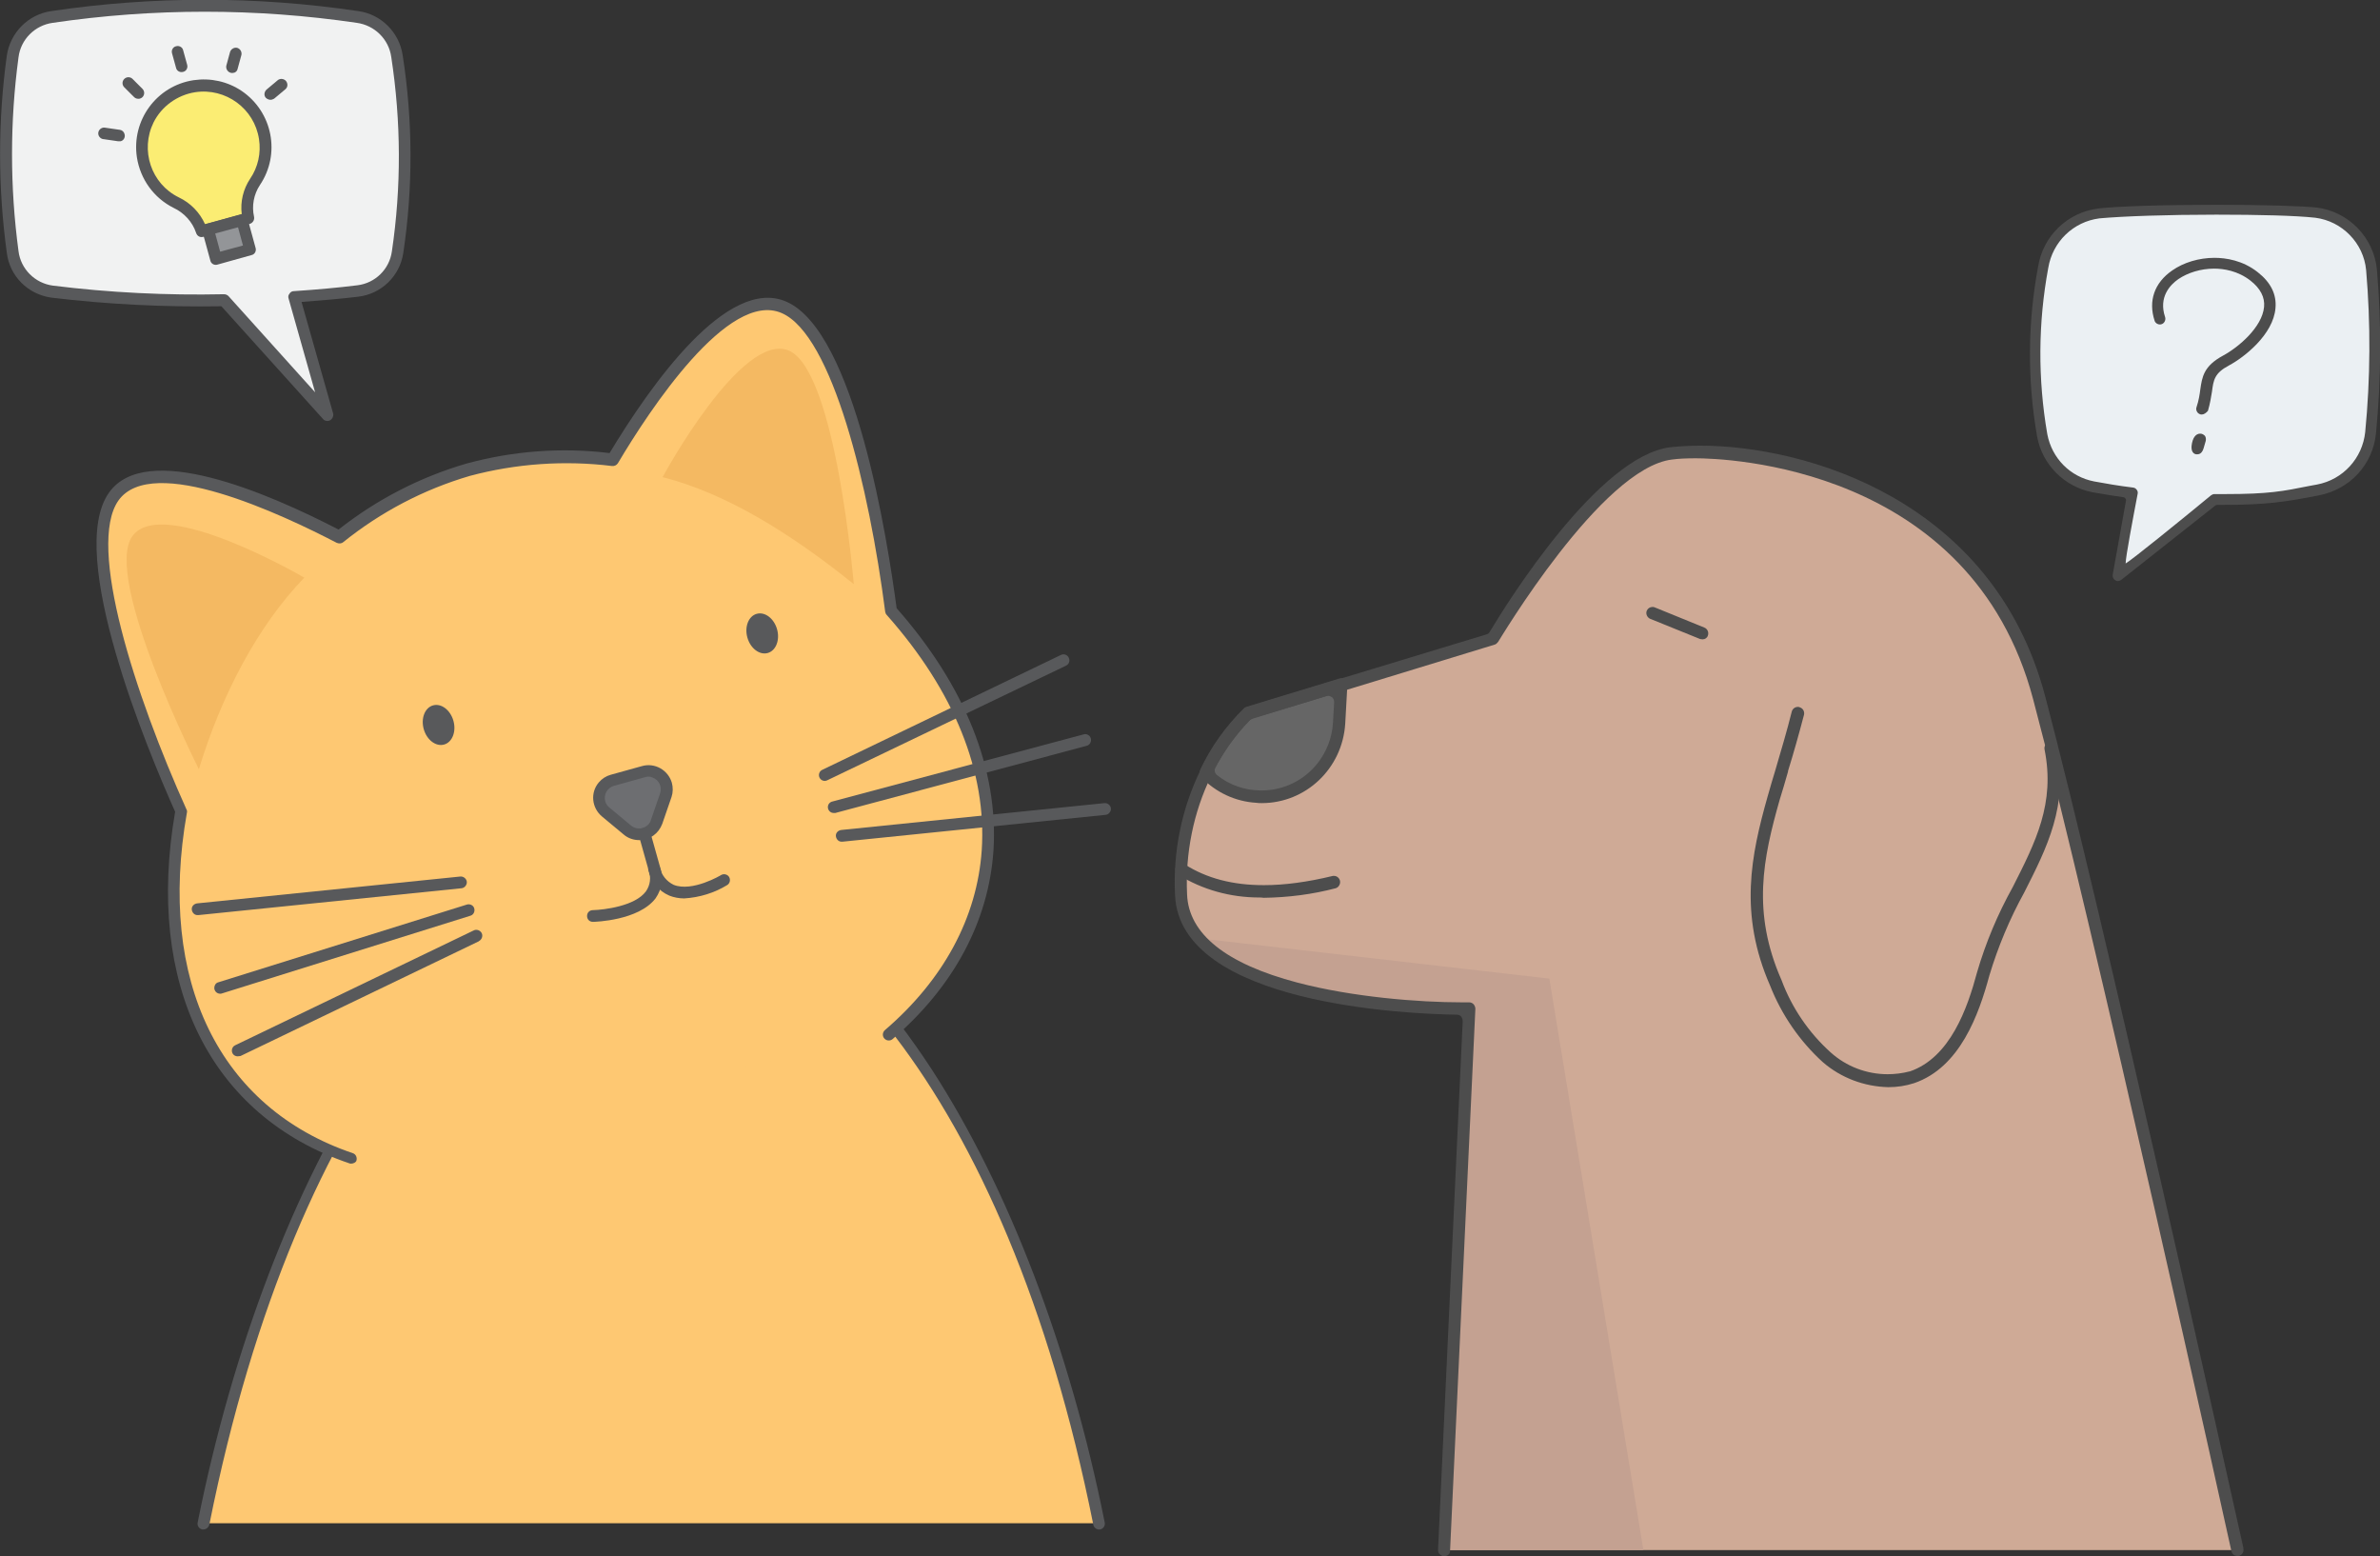 <?xml version="1.0" encoding="utf-8"?>
<!-- Generator: Adobe Illustrator 28.1.0, SVG Export Plug-In . SVG Version: 6.00 Build 0)  -->
<svg version="1.1" id="Layer_1" xmlns="http://www.w3.org/2000/svg" xmlns:xlink="http://www.w3.org/1999/xlink" x="0px" y="0px"
	 viewBox="0 0 771.9 504.6" style="enable-background:new 0 0 771.9 504.6;" xml:space="preserve">
<rect x="0" y="0" width="771.9" height="504.6" fill="#333333" stroke="none"/>
<style type="text/css">
	.st0{fill:#F1F2F2;}
	.st1{fill:#58595B;}
	.st2{fill:#FEC872;}
	.st3{fill:#F4B962;}
	.st4{fill:#6D6E71;}
	.st5{fill:#FBED73;}
	.st6{fill:#939598;}
	.st7{fill:#CFAA96;}
	.st8{fill:#C4A191;}
	.st9{fill:#666666;}
	.st10{fill:#EBF0F3;}
	.st11{fill:#4D4D4D;}
</style>
<path class="st0" d="M4.1,81.7c0.8,6.7,6.1,11.9,12.7,12.9c18.5,2.3,37.2,3.2,55.8,2.8l33.5,37.2L95.4,96.3
	c6.9-0.5,13.7-1.1,20.7-1.9c6.6-0.8,11.9-6,12.9-12.6c3.1-21.1,3.1-42.5-0.2-63.5c-1-6.6-6.2-11.8-12.8-12.7
	c-32.8-4.9-66.2-4.9-99.1,0C10.2,6.5,5,11.7,4.1,18.3C1.2,39.4,1.2,60.7,4.1,81.7z"/>
<path class="st1" d="M106.2,136.5c-0.5,0-1.1-0.2-1.4-0.6L71.8,99.3c-18.4,0.3-36.9-0.6-55.2-2.8C9,95.4,3.1,89.5,2.2,81.9
	c-2.9-21.2-2.9-42.7,0-63.8C3.3,10.6,9.1,4.7,16.6,3.6c33-4.9,66.6-4.9,99.6,0c7.4,1,13.3,6.9,14.4,14.3c3.3,21.2,3.4,42.8,0.2,64.1
	c-1.1,7.5-7.1,13.3-14.6,14.2c-5.8,0.7-11.8,1.2-18.4,1.7l10.2,36c0,0.2,0.1,0.3,0.1,0.5C108.1,135.6,107.2,136.5,106.2,136.5
	L106.2,136.5z M17.1,7.4C11.3,8.2,6.7,12.8,6,18.6c-2.8,20.8-2.8,42,0,62.8c0.7,5.8,5.3,10.4,11.1,11.2c18.4,2.3,37,3.2,55.5,2.8
	c0.6,0,1.1,0.2,1.5,0.6l28.1,31.2l-8.6-30.4c-0.2-0.6-0.1-1.1,0.3-1.6c0.3-0.5,0.8-0.8,1.4-0.8c7.4-0.5,14.2-1.1,20.6-1.9
	c5.8-0.7,10.4-5.2,11.2-11c3.1-20.9,3-42.1-0.2-63c-0.8-5.8-5.4-10.3-11.2-11.1C99.3,5,82.9,3.8,66.4,3.8C49.9,3.8,33.4,5,17.1,7.4z
	"/>
<path class="st2" d="M211.3,283.7c-66.5,0-123.1,100-145.2,210.2h290.5C334.4,383.7,277.7,283.7,211.3,283.7L211.3,283.7z"/>
<path class="st1" d="M66,495.9c-0.1,0-0.3,0-0.4,0c-1-0.2-1.7-1.2-1.5-2.2c0,0,0,0,0,0c11.3-56.6,31.3-108.8,56.2-147.1
	c27.5-42.3,58.9-64.6,90.9-64.6s63.3,22.4,90.9,64.6c24.9,38.3,44.9,90.6,56.2,147.1c0.2,1-0.5,2-1.5,2.2c-1,0.2-2-0.5-2.2-1.5
	c-28.7-143.4-94.5-208.7-143.4-208.7S96.6,350.9,67.9,494.3C67.7,495.2,66.9,495.9,66,495.9L66,495.9z"/>
<path class="st2" d="M288.2,335.3c41.7-35.7,44-88.6,0.8-137.3c-1.8-14.4-12.5-88.8-34.7-98.4c-18.3-7.9-43.8,29.7-55.5,49.4
	c-15.7-2-31.6-0.9-46.9,3.2c-15.2,4.5-29.3,11.9-41.7,21.8c-20.4-10.7-61.7-29.4-73.2-13.1c-13.9,19.8,16,88.9,21.9,102.1
	c-10.1,56.9,12.2,97.9,55.1,112.4"/>
<path class="st1" d="M113.9,377.3c-0.2,0-0.4,0-0.6-0.1c-45.1-15.3-66.2-57.9-56.5-114c-8.9-19.9-35.5-83.5-21.5-103.4
	c11.9-17,51.3-0.1,74.5,11.9c12.3-9.7,26.4-17,41.5-21.4c15.1-4.1,30.8-5.3,46.4-3.4c13.5-22.4,38.3-57.4,57.3-49.1
	c22.4,9.7,32.9,77.7,35.8,99.4c22.3,25.3,33.1,52.5,31.4,78.7c-1.6,22.9-12.9,44-32.7,61c-0.8,0.7-2,0.6-2.7-0.2
	c-0.7-0.8-0.6-2,0.2-2.7c19-16.3,29.9-36.5,31.4-58.3c1.7-25.3-8.9-51.6-30.8-76.3c-0.3-0.3-0.4-0.6-0.5-1
	c-5.2-40.3-17.1-89.8-33.6-96.9c-17.3-7.5-42.9,31.5-53.1,48.7c-0.4,0.6-1.1,1-1.9,0.9c-15.4-1.9-31.1-0.8-46.1,3.2
	c-15,4.4-28.9,11.7-41.1,21.5c-0.6,0.5-1.4,0.5-2.1,0.2c-17.7-9.2-59.9-29.1-70.8-13.7c-10.3,14.7,5.4,63.1,22.1,100.2
	c0.2,0.3,0.2,0.7,0.1,1.1c-9.6,54.4,10.5,95.6,53.8,110.3c1,0.3,1.5,1.4,1.2,2.4C115.5,376.8,114.7,377.3,113.9,377.3L113.9,377.3z"
	/>
<path class="st3" d="M255.9,113.7c-15.3-6.6-41,41-41,41c20.3,5.2,41,17.8,62,34.7C276.9,189.5,271.2,120.4,255.9,113.7z"/>
<path class="st3" d="M42.9,173.9c9.6-13.6,55.8,13.4,55.8,13.4c-15.2,15.7-26.9,38.2-34.2,62.1C64.5,249.4,33.3,187.5,42.9,173.9z"
	/>
<ellipse transform="matrix(0.962 -0.272 0.272 0.962 -46.562 75.048)" class="st1" cx="247.3" cy="205.4" rx="5" ry="6.6"/>
<ellipse transform="matrix(0.962 -0.272 0.272 0.962 -58.597 47.599)" class="st1" cx="142.3" cy="235.1" rx="5" ry="6.6"/>
<path class="st4" d="M196.5,263.2l7.1,5.9c2.5,2.1,6.3,1.7,8.3-0.8c0.5-0.6,0.8-1.2,1-1.9l3-8.7c1.1-3.1-0.6-6.5-3.7-7.5
	c-1.1-0.4-2.4-0.4-3.6-0.1l-10.1,2.8c-3.2,0.9-5,4.2-4.1,7.3C194.8,261.4,195.5,262.5,196.5,263.2L196.5,263.2z"/>
<g>
	<path class="st1" d="M207.3,272.4c-1.8,0-3.6-0.6-5-1.8l-7.1-5.9c-3.3-2.8-3.8-7.7-1-11c1-1.2,2.4-2.1,3.9-2.5l10.1-2.8
		c4.2-1.2,8.5,1.3,9.7,5.4c0.4,1.5,0.4,3.1-0.1,4.6l-3,8.7C213.6,270.3,210.7,272.4,207.3,272.4L207.3,272.4z M210.3,251.8
		c-0.4,0-0.8,0.1-1.1,0.2l-10.1,2.8c-2.1,0.6-3.4,2.8-2.8,5c0.2,0.8,0.7,1.5,1.3,2l7.1,5.9c1.7,1.4,4.2,1.2,5.7-0.5
		c0.3-0.4,0.6-0.8,0.7-1.3l3-8.7c0.7-2.1-0.4-4.4-2.5-5.1C211.2,251.9,210.8,251.8,210.3,251.8L210.3,251.8z"/>
	<path class="st1" d="M221.9,291.3c-1.6,0-3.3-0.3-4.8-0.9c-3.5-1.5-6-4.5-6.8-8.2c-0.3-1,0.4-2.1,1.4-2.3c1-0.2,2,0.3,2.3,1.3
		c0.5,2.5,2.2,4.6,4.5,5.7c6,2.4,15.3-3.1,15.4-3.2c0.9-0.5,2.1-0.2,2.6,0.7c0.5,0.9,0.2,2.1-0.7,2.6l0,0
		C231.7,289.5,226.9,291,221.9,291.3L221.9,291.3z"/>
	<path class="st1" d="M192.3,298.9c-1.1,0-1.9-0.8-1.9-1.9c0-1.1,0.8-1.9,1.9-1.9c3.6-0.1,13.7-1.3,17.2-6.1c1.4-2,1.7-4.5,0.9-6.7
		l-3.2-11.4c-0.3-1,0.3-2.1,1.3-2.4c1-0.3,2.1,0.3,2.4,1.3l3.2,11.4c1.2,3.4,0.6,7.1-1.5,10.1C207.1,298.5,192.9,298.9,192.3,298.9
		L192.3,298.9z"/>
	<path class="st1" d="M267.5,253.2c-1.1,0-1.9-0.9-1.9-1.9c0-0.7,0.4-1.4,1.1-1.7l77.3-37.2c0.9-0.5,2.1-0.2,2.6,0.8
		c0.5,0.9,0.2,2.1-0.8,2.6c-0.1,0-0.1,0.1-0.2,0.1L268.3,253C268.1,253.1,267.8,253.2,267.5,253.2L267.5,253.2z"/>
	<path class="st1" d="M273.1,272.9c-1.1,0.1-1.9-0.8-2-1.8c-0.1-1.1,0.8-1.9,1.8-2l85.3-8.7c1-0.1,2,0.7,2.1,1.7
		c0.1,1-0.7,2-1.7,2.1l-85.3,8.7C273.2,272.9,273.1,272.9,273.1,272.9L273.1,272.9z"/>
	<path class="st1" d="M270.4,263.6c-1.1,0-1.9-0.9-1.9-1.9c0-0.9,0.6-1.6,1.4-1.8l81.6-21.8c1-0.3,2.1,0.4,2.3,1.4
		c0.2,1-0.3,2-1.3,2.3l-81.6,21.8C270.8,263.6,270.6,263.6,270.4,263.6L270.4,263.6z"/>
	<path class="st1" d="M64.2,296.7c-1.1,0.1-1.9-0.8-2-1.8c-0.1-1.1,0.8-1.9,1.8-2l85.3-8.7c1-0.1,2,0.7,2.1,1.7c0.1,1-0.7,2-1.7,2.1
		c0,0,0,0,0,0l-85.3,8.7L64.2,296.7z"/>
	<path class="st1" d="M77.1,342.5c-1.1,0-1.9-0.8-1.9-1.9c0-0.7,0.4-1.4,1.1-1.7l77.3-37.2c0.9-0.5,2.1-0.1,2.6,0.8
		c0.5,0.9,0.1,2.1-0.8,2.6c0,0-0.1,0-0.1,0.1l-77.3,37.2C77.7,342.4,77.4,342.5,77.1,342.5L77.1,342.5z"/>
	<path class="st1" d="M71.4,322.2c-1.1,0-1.9-0.9-1.9-1.9c0-0.8,0.5-1.6,1.3-1.8l80.6-25.2c1-0.3,2.1,0.2,2.4,1.2
		c0.3,1-0.2,2.1-1.2,2.4L72,322.1C71.8,322.2,71.6,322.2,71.4,322.2L71.4,322.2z"/>
</g>
<g>
	<path class="st5" d="M63.1,28c-6.5,1-12,5-15,10.9c-4.9,9.9-0.9,22,9,26.9c3.9,1.9,6.8,5.2,8.2,9.2l15.2-4.2
		c-0.9-4.1-0.2-8.3,2.2-11.8c2.8-4.2,4-9.2,3.2-14.2C84.3,33.9,74,26.3,63.1,28L63.1,28z"/>
	<path class="st1" d="M65.9,76.8c-1,0.3-2-0.3-2.3-1.3c-1.2-3.6-3.9-6.5-7.3-8.1c-6.4-3.2-10.8-9.3-11.9-16.4
		c-1.8-12,6.4-23.2,18.4-25c5.5-0.8,11,0.4,15.6,3.5c10,6.8,12.7,20.4,5.9,30.5c-2,3-2.7,6.8-1.9,10.3c0.2,1-0.4,2-1.4,2.3
		L65.9,76.8L65.9,76.8z M81.1,58c2.6-3.8,3.6-8.4,2.9-12.9c-1.5-9.9-10.8-16.7-20.7-15.2c-5.8,0.9-10.9,4.6-13.5,9.8
		C45.4,48.7,49,59.6,58,64c3.8,1.8,6.8,4.9,8.5,8.7l11.9-3.3C77.9,65.4,78.9,61.3,81.1,58z"/>
	<path class="st6" d="M81.1,80.9L70,84l-2.6-9.5l11.1-3L81.1,80.9z"/>
	<path class="st1" d="M70.5,85.8c-1,0.3-2.1-0.3-2.3-1.4l-2.6-9.5c-0.3-1,0.3-2.1,1.3-2.3l11.1-3c1-0.3,2.1,0.3,2.3,1.3l2.6,9.5
		c0.3,1-0.3,2.1-1.3,2.3L70.5,85.8C70.5,85.8,70.5,85.8,70.5,85.8z M77.2,73.7l-7.4,2l1.6,5.9l7.4-2L77.2,73.7z"/>
	<path class="st1" d="M57.1,22l-1.3-4.7c-0.3-1,0.3-2.1,1.3-2.3c1-0.3,2.1,0.3,2.3,1.3l1.3,4.7c0.3,1-0.3,2.1-1.3,2.3
		C58.4,23.6,57.3,23,57.1,22z"/>
	<path class="st6" d="M44.9,30.1l-3.2-3.2"/>
	<path class="st1" d="M43.5,31.5l-3.2-3.2c-0.7-0.7-0.8-1.9,0-2.7c0.7-0.7,1.9-0.8,2.7,0l3.2,3.2c0,0,0,0,0,0c0.7,0.7,0.8,1.9,0,2.7
		c-0.2,0.2-0.5,0.4-0.9,0.5C44.7,32.1,44,32,43.5,31.5z"/>
	<path class="st6" d="M38.6,43.9l-4.8-0.7"/>
	<path class="st1" d="M38.3,45.8l-4.8-0.7c0,0-0.1,0-0.1,0c-1-0.2-1.7-1.2-1.5-2.2c0.2-1,1.2-1.7,2.2-1.5l4.8,0.7
		c0.7,0.1,1.3,0.6,1.5,1.4c0.3,1-0.3,2.1-1.3,2.3C38.8,45.8,38.5,45.8,38.3,45.8z"/>
	<path class="st6" d="M75.3,21.8l1.2-4.4"/>
	<path class="st1" d="M75.8,23.6c-0.3,0.1-0.7,0.1-1,0c-1-0.3-1.6-1.3-1.4-2.3l1.2-4.4c0.3-1,1.3-1.6,2.3-1.4c1,0.3,1.6,1.3,1.4,2.3
		l-1.2,4.4C77,22.9,76.5,23.5,75.8,23.6L75.8,23.6z"/>
	<path class="st6" d="M87.7,30.4l3.7-3.1"/>
	<path class="st1" d="M88.2,32.3c-0.7,0.2-1.5-0.1-2-0.6c-0.7-0.8-0.5-2,0.3-2.7l3.7-3.1c0.8-0.5,1.8-0.4,2.5,0.3
		c0.7,0.8,0.7,2-0.1,2.7l-3.7,3.1C88.7,32.1,88.5,32.2,88.2,32.3L88.2,32.3z"/>
</g>
<g>
	<path class="st7" d="M725.6,502.6c0,0-44.8-202.9-64.3-276.3s-95.1-82.1-119.3-79.2c-24.2,2.9-57.9,60.1-57.9,60.1l-79.3,24.1
		c-5.7,5.6-10.4,12.1-13.8,19.4c-5.9,12.3-8.6,25.8-7.9,39.4c1.6,38.2,93.6,36.9,93.6,36.9l-8.2,175.6"/>
	<path class="st8" d="M391.1,304.5l111.4,12.8L533,502.6h-64.6l8.2-175.6C476.7,327.1,413.9,331.2,391.1,304.5z"/>
	<path class="st9" d="M435,222.2l-30.2,9.2c-5.7,5.6-10.4,12.1-13.8,19.4c9.6,10,25.6,10.3,35.6,0.7c4.5-4.4,7.3-10.3,7.7-16.6
		L435,222.2z"/>
	<path class="st10" d="M769.2,87.4c-0.9-9.6-8.4-17.4-18-18.5c-23.2-2.7-45-2.8-70.5,0.2c-9.2,1.2-16.6,8.3-18,17.5
		c-3.3,18-3.4,36.5-0.3,54.5c1.6,8.4,8.1,15,16.5,16.7c4.3,0.8,8.5,1.5,12.8,2l-4.8,26.9l31.3-24.8c12.4,0.2,22-0.8,33.7-3.1
		c9.2-1.7,16.1-9.3,17-18.5C770.6,122.6,770.7,105,769.2,87.4L769.2,87.4z"/>
	<path class="st11" d="M468.3,504.6c-0.5,0-1-0.3-1.4-0.7c-0.4-0.4-0.5-0.9-0.5-1.4l8-171.4c0-0.5-0.2-1.1-0.5-1.5
		c-0.4-0.4-0.9-0.6-1.4-0.6c-15-0.2-89.9-3.1-91.4-38.8c-0.7-13.9,2.1-27.9,8.2-40.4c3.5-7.5,8.4-14.3,14.3-20.1
		c0.1-0.1,0.4-0.3,0.7-0.4l77.8-23.6c0.5-0.1,0.9-0.5,1.1-0.9c5.7-9.5,35.3-57,58.6-59.8c3-0.3,6.2-0.5,9.7-0.5
		c33.5,0,94.8,17.1,111.8,81.2c18.4,69.6,59.6,255.2,64.3,276.2l0,0.2c0.2,1.1-0.4,2.1-1.5,2.4l0,0c-0.1,0-0.3,0-0.4,0
		c-1,0-1.8-0.6-2-1.6c-0.4-2-45-203.7-64.3-276.2c-20.1-75.9-100.4-78.1-109.4-78.1c-2.9,0-5.6,0.1-7.7,0.4
		c-22.9,2.7-56,58.6-56.4,59.1c-0.3,0.4-0.7,0.8-1.1,0.9L406.3,233c-0.3,0.1-0.6,0.3-0.9,0.5c-5.2,5.3-9.4,11.4-12.6,18.1
		c-5.8,11.9-8.4,25.2-7.8,38.4c0.5,12.8,12.6,22.5,35.8,28.6c17.9,4.7,39.3,6.4,53.4,6.4c0.8,0,1.5,0,2.3,0c0.5,0,1.1,0.2,1.5,0.7
		c0.3,0.4,0.5,0.9,0.5,1.4l-8.2,175.6C470.4,503.8,469.5,504.6,468.3,504.6L468.3,504.6z"/>
	<path class="st11" d="M612.4,352.5c-7.8-0.2-15.3-3-21.2-8.1c-7.5-6.8-13.4-15.4-17.1-24.8c-10.2-23.3-6.2-42.3-0.8-61.4
		c0.8-2.8,1.6-5.6,2.5-8.5l0.2-0.7c1.7-5.8,3.5-11.8,5.1-18.2c0.2-0.9,1-1.6,2-1.6c0.2,0,0.3,0,0.5,0.1c1.1,0.3,1.7,1.3,1.5,2.4
		c-1.7,6.5-3.4,12.5-5.2,18.3l0,0.2c-0.9,3.2-1.8,6.2-2.7,9.1c-5.4,19-9.1,36.5,0.6,58.5c3.3,8.9,8.8,17,15.9,23.4
		c5.1,4.6,11.7,7.1,18.5,7.1c2.4,0,4.8-0.3,7.1-0.9c0,0,0.1,0,0.1,0c13.1-4.5,18.7-20.5,21.8-32.1c2.8-9.6,6.7-18.9,11.6-27.7
		c7.4-14.6,13.8-27.1,10.3-44.6c-0.1-0.5,0-1.1,0.3-1.5s0.7-0.8,1.3-0.9c0.1,0,0.3,0,0.4,0c0.9,0,1.8,0.7,2,1.6
		c3.8,18.9-3.2,32.6-10.6,47.2c-4.7,8.5-8.5,17.6-11.3,26.9c-3.4,12.6-9.5,29.8-24.4,34.9C618,352.1,615.3,352.5,612.4,352.5
		L612.4,352.5z"/>
	<path class="st11" d="M409.2,260.4c-0.6,0-1.1,0-1.7-0.1c-6.9-0.4-13.2-3.4-17.9-8.3c-0.6-0.6-0.7-1.5-0.4-2.3
		c3.5-7.5,8.4-14.3,14.3-20.1c0.1-0.1,0.4-0.3,0.7-0.4l30.2-9.2c0.2-0.1,0.4-0.1,0.6-0.1c0.9,0,1.7,0.6,1.9,1.4
		c0.1,0.2,0.1,0.5,0.1,0.7l-0.7,12.6C435.4,249.2,423.5,260.4,409.2,260.4z M430.7,225.6c-0.2,0-0.4,0-0.6,0.1l-23.8,7.2
		c-0.3,0.1-0.6,0.3-0.9,0.5c-4.5,4.6-8.2,9.8-11.2,15.4c-0.5,0.9-0.2,1.9,0.5,2.5c4.1,3.3,9.1,5,14.4,5c7.1,0,13.8-3.2,18.2-8.8
		c2.9-3.7,4.7-8.2,5-12.9l0.4-6.9c0-0.7-0.2-1.3-0.8-1.7C431.6,225.8,431.1,225.6,430.7,225.6z"/>
	<path class="st11" d="M408.4,291c-9.3,0-18.4-2.5-26.3-7.4c-0.4-0.3-0.7-0.7-0.9-1.2c-0.1-0.5,0-1.1,0.3-1.5c0.4-0.6,1-0.9,1.7-0.9
		c0.4,0,0.7,0.1,1.1,0.3c7.1,4.5,15.5,6.7,25.6,6.7c6.7,0,14.2-1,22.4-3c0.1,0,0.2,0,0.4,0c0.9,0,1.7,0.7,1.9,1.6
		c0.2,1-0.4,2.1-1.4,2.4c-7.6,2-15.5,3-23.4,3.1C409.3,291,408.8,291,408.4,291z"/>
	<path class="st11" d="M552.2,207.3c-0.3,0-0.5-0.1-0.8-0.1l-16.3-6.6c-0.4-0.2-0.8-0.6-1-1.1c-0.2-0.5-0.2-1,0-1.5
		c0.3-0.7,1-1.2,1.8-1.2c0.2,0,0.5,0,0.7,0.1l16.2,6.6c1,0.4,1.5,1.6,1.1,2.6C553.7,206.8,553,207.3,552.2,207.3L552.2,207.3z"/>
	<path class="st11" d="M686.9,188.4c-0.9,0-1.7-0.8-1.7-1.7c0-0.1,0-0.2,0-0.3l4.3-24c0.1-0.3,0-0.6-0.2-0.8
		c-0.2-0.2-0.4-0.4-0.7-0.4c-3.7-0.5-6.9-1.1-10-1.6c-9.1-1.8-16.2-8.9-17.9-18c-3.2-18.3-3.1-36.8,0.3-55.1
		c1.6-10,9.5-17.6,19.5-18.9c5.9-0.7,21-1.2,38.6-1.2c15.1,0,27.5,0.4,32.3,0.9c10.3,1.3,18.5,9.7,19.5,20.1
		c1.5,17.6,1.4,35.5-0.3,53.1c-1,10.1-8.4,18.1-18.4,20.1c-11.2,2.2-17.5,3.1-31,3.1c-0.7,0-1.4,0-2,0c-0.3,0-0.5,0.1-0.7,0.2
		L688,188C687.7,188.2,687.3,188.4,686.9,188.4L686.9,188.4z M718.8,69.6c-15.7,0-30.2,0.5-37.9,1.2c-8.5,1.1-15.2,7.6-16.6,16.1
		c-3.3,17.8-3.4,36-0.3,53.9c1.5,7.8,7.4,13.8,15.2,15.3c3.8,0.7,7.8,1.4,12.7,2c0.5,0.1,0.8,0.3,1.1,0.7c0.3,0.4,0.4,0.8,0.3,1.3
		c-1.5,7.9-3.9,20.5-3.9,22.6c2.2-1.3,17.5-13.7,27.7-22.1c0.3-0.2,0.7-0.4,1-0.4c1.1,0,2.2,0,3.6,0c14.2,0,18.6-0.9,27.6-2.7
		l2.2-0.4c8.4-1.6,14.7-8.5,15.6-17c1.7-17.4,1.8-35.1,0.3-52.5c-0.8-8.8-7.8-15.9-16.5-17C744.6,69.9,732.6,69.6,718.8,69.6z"/>
	<path class="st11" d="M714.1,134.4c-0.2,0-0.4,0-0.6-0.1c-0.5-0.2-0.8-0.5-1-0.9s-0.3-0.9-0.1-1.4c0.7-2.1,1-4,1.2-5.6
		c0.6-4.2,1.1-7.7,7.4-11.1c5-2.7,12.7-9.2,13.3-15.8c0.3-3.1-1.2-6-4.4-8.5c-4.1-3.2-8.7-3.9-11.8-3.9c-4.3,0-8.5,1.3-11.6,3.4
		c-2.6,1.8-6.5,5.8-4.3,12.3c0.3,0.9-0.2,2-1.1,2.3c-0.2,0.1-0.4,0.1-0.6,0.1c-0.8,0-1.5-0.5-1.7-1.2c-2.1-6.4-0.1-12.3,5.7-16.3
		c3.7-2.6,8.7-4.1,13.7-4.1c3.7,0,9.2,0.8,14.1,4.7c4.2,3.3,6.1,7.2,5.7,11.6c-0.7,8.6-10.2,16-15.1,18.6c-4.7,2.5-5,4.7-5.5,8.5
		c-0.3,1.8-0.6,3.8-1.3,6.2C715.5,133.9,714.8,134.4,714.1,134.4z"/>
	<path class="st11" d="M712.7,147.3c-0.1,0-0.3,0-0.4,0c-0.8-0.1-1.7-0.8-1.5-2.8c0.3-2.5,1.3-3.9,2.8-3.9c0.6,0,1.1,0.3,1.5,0.7
		c0.3,0.4,0.4,1,0.3,1.6l-0.7,2.4C714.2,147,713.3,147.3,712.7,147.3z"/>
</g>
</svg>
